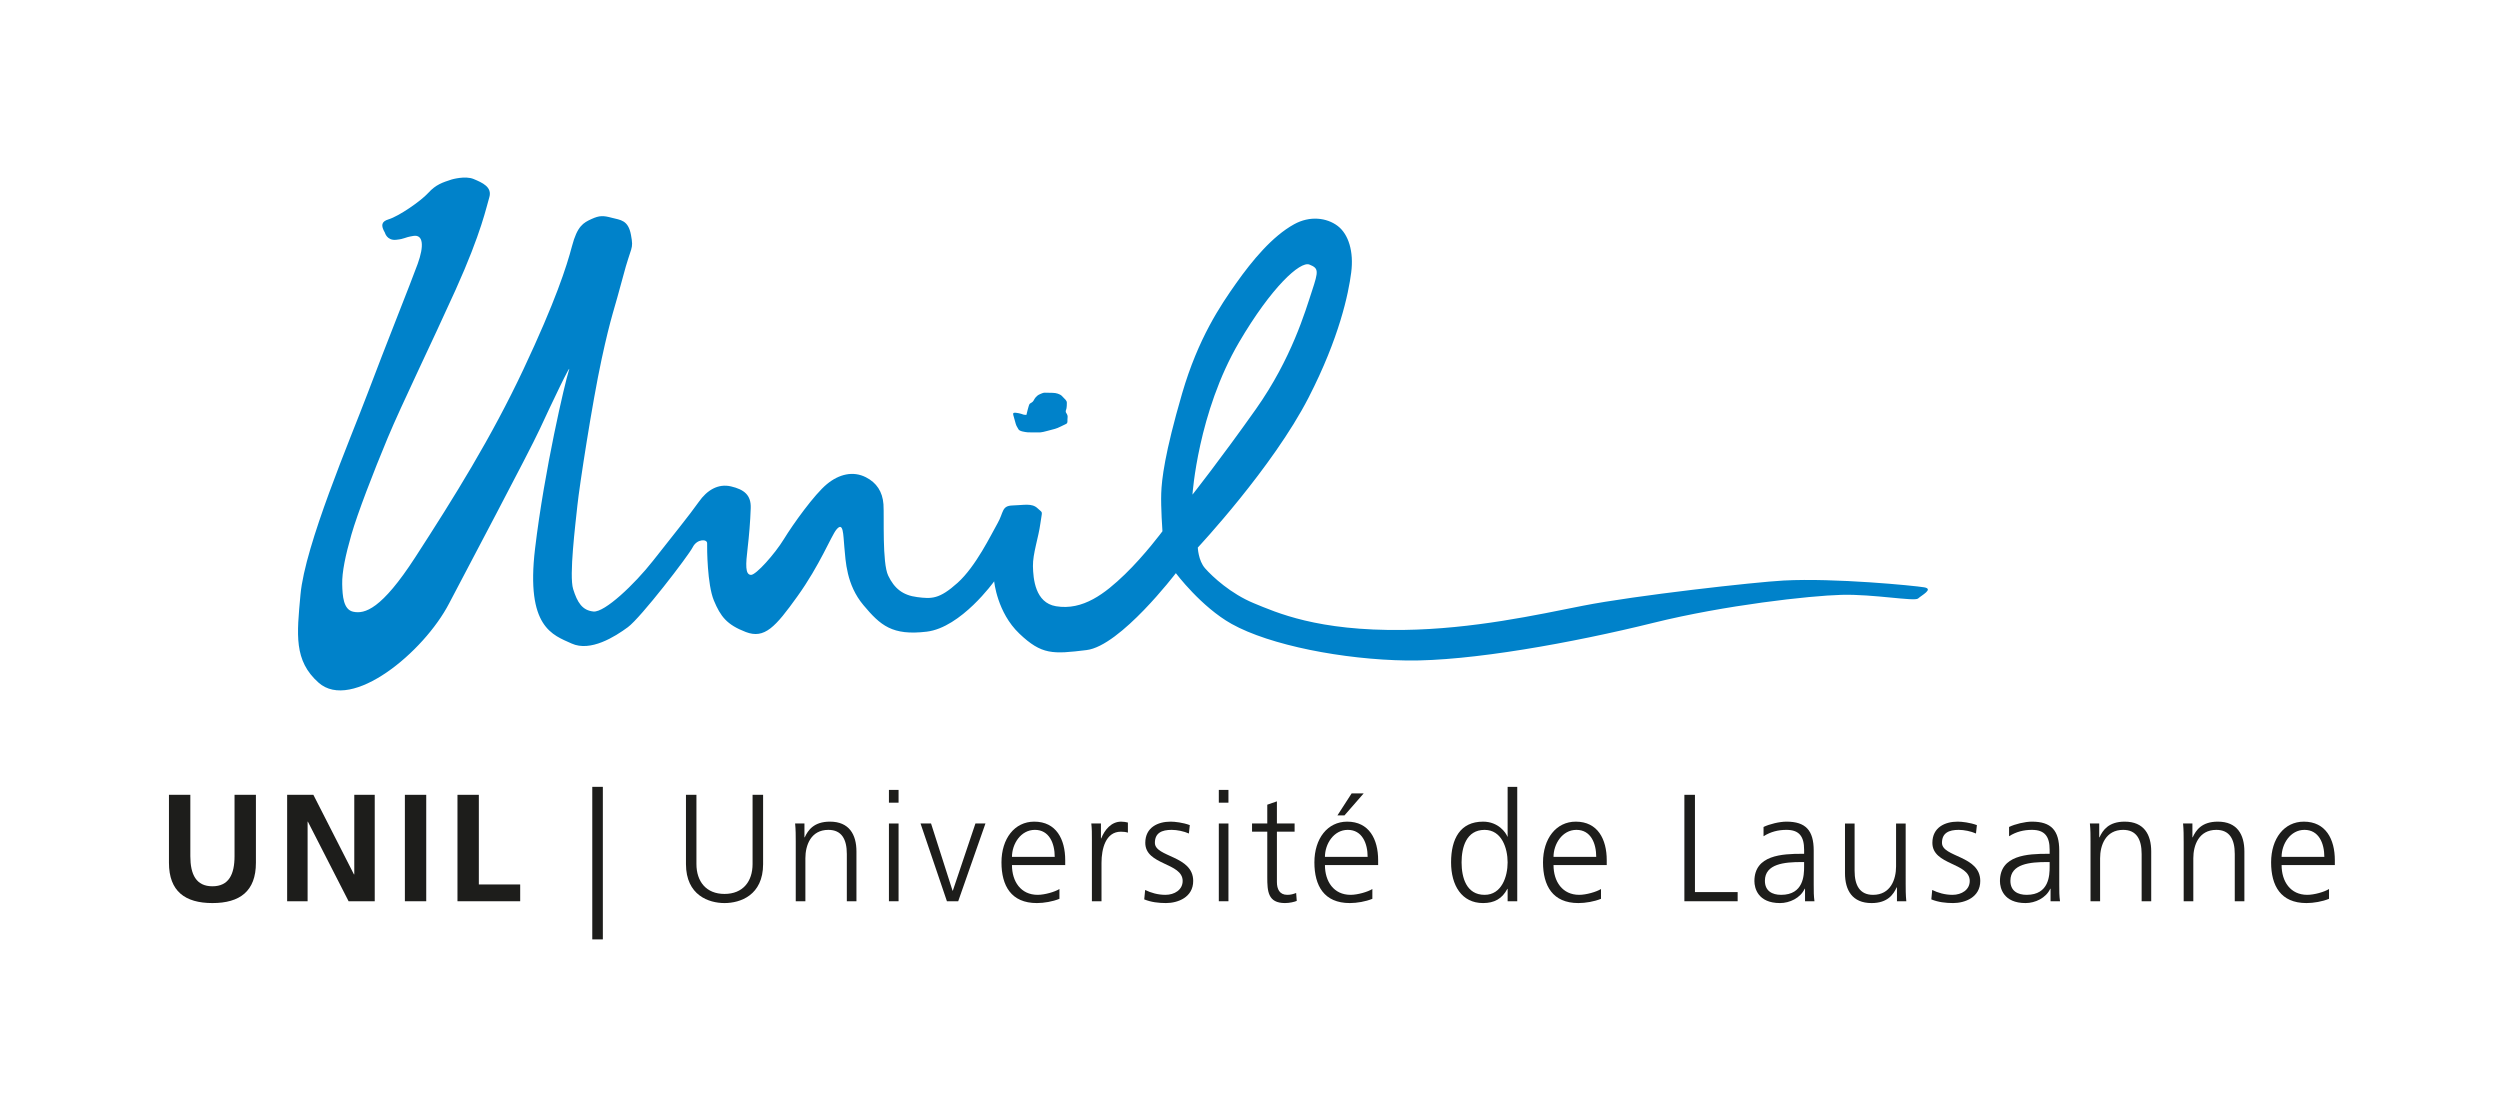 <?xml version="1.0" encoding="UTF-8"?>
<!-- Generator: Adobe Illustrator 26.5.0, SVG Export Plug-In . SVG Version: 6.00 Build 0)  -->
<svg xmlns="http://www.w3.org/2000/svg" xmlns:xlink="http://www.w3.org/1999/xlink" version="1.1" id="Layer_1" x="0px" y="0px" viewBox="0 0 450 200" style="enable-background:new 0 0 450 200;" xml:space="preserve">
<style type="text/css">
	.st0{fill-rule:evenodd;clip-rule:evenodd;fill:#0082CA;}
	.st1{fill:#1D1D1B;}
</style>
<g>
	<path class="st0" d="M223.038,61.594c5.798-9.887,10.995-14.641,12.664-13.97c1.664,0.671,1.654,1.128,0.447,4.769   c-1.197,3.632-3.644,12.127-10.09,21.253c-6.458,9.126-11.417,15.389-11.417,15.389S215.628,74.223,223.038,61.594z    M346.349,105.716c-1.776-0.298-16.109-1.709-25.29-1.222c-5.107,0.271-26.781,2.69-36.153,4.542   c-8.215,1.625-19.704,4.178-32.268,4.352c-15.54,0.214-22.873-3.135-26.972-4.819c-4.094-1.693-7.407-4.741-8.764-6.286   c-1.217-1.396-1.297-3.726-1.297-3.726s13.481-14.4,19.952-27.017c5.535-10.781,7.174-18.695,7.658-22.476   c0.492-3.778-0.475-6.901-2.429-8.394c-1.972-1.491-5.015-1.878-7.857-0.298c-3.93,2.171-7.522,6.521-10.396,10.575   c-2.864,4.056-6.849,9.926-9.75,19.868c-3.16,10.865-3.676,15.488-3.761,17.985c-0.09,2.489,0.219,6.826,0.219,6.826   s-3.207,4.327-6.771,7.765c-3.562,3.433-7.547,6.544-12.4,5.729c-3.741-0.631-4.094-4.949-4.139-7.212   c-0.04-2.255,1.011-5.184,1.336-7.668c0.33-2.474,0.537-1.761-0.494-2.742c-1.036-0.989-2.472-0.566-4.496-0.517   c-2.019,0.05-1.585,1.249-2.725,3.229c-1.133,1.977-3.875,7.723-7.181,10.696c-3.309,2.971-4.678,2.901-7.281,2.569   c-2.601-0.328-4.109-1.565-5.211-3.86c-1.108-2.295-0.703-10.587-0.855-12.852c-0.164-2.261-1.247-3.888-3.16-4.856   c-2.31-1.18-4.839-0.564-7.015,1.23c-2.253,1.846-6.103,7.216-7.735,9.886c-1.635,2.678-5.038,6.488-5.932,6.456   c-1.063-0.037-0.964-1.831-0.599-4.901c0.241-2.032,0.474-4.73,0.549-7.109c0.087-2.365-1.187-3.361-3.542-3.917   c-2.35-0.554-4.342,0.703-5.79,2.765c-1.672,2.375-4.901,6.349-8.254,10.622c-3.358,4.272-8.704,9.316-10.716,9.133   c-2.017-0.194-2.914-1.639-3.662-4.045c-0.745-2.402,0.407-11.618,0.765-15.049c0.358-3.433,2.658-18.424,4.36-26.321   c1.701-7.892,2.335-9.059,3.843-14.825c1.503-5.763,1.948-4.774,1.446-7.522c-0.494-2.747-1.918-2.7-3.453-3.11   c-1.525-0.41-2.211-0.437-3.657,0.224c-1.451,0.666-2.556,1.24-3.513,4.884c-0.959,3.649-2.966,9.906-8.739,22.173   c-5.771,12.266-12.425,22.948-19.475,33.833c-6.076,9.386-9.107,10.255-11.193,9.788c-1.739-0.392-1.908-2.818-1.953-4.955   c-0.05-2.141,0.579-5.169,1.659-8.93c1.083-3.758,3.93-11.166,6.516-17.364c2.596-6.202,7.907-17.083,12.231-26.669   c4.732-10.493,5.582-15.121,6.056-16.606c0.614-1.925-1.267-2.705-2.79-3.351c-1.52-0.648-3.97,0.077-3.97,0.077   c-1.617,0.527-2.834,0.904-4.196,2.402c-1.361,1.498-5.313,4.215-7.149,4.767c-1.339,0.407-1.418,1.118-0.668,2.414   c0,0,0.363,1.456,2.034,1.272c1.667-0.179,1.292-0.402,3.08-0.695c1.786-0.293,1.968,1.754,0.782,5.037   C74,50.778,69.295,62.498,66.165,70.82c-3.145,8.317-11.273,27.275-12.08,36.232c-0.658,7.19-1.215,11.855,3.257,15.825   c5.937,5.271,18.938-5.45,23.509-14.283c3.036-5.849,14.268-26.948,16.32-31.385c2.052-4.439,5.887-12.5,5.217-10.5   c-0.656,1.995-4.397,17.888-6.081,32.076c-1.687,14.18,3.207,15.507,6.593,17.052c3.388,1.54,7.805-1.237,10.11-2.941   c2.325-1.694,10.925-12.889,11.685-14.409c0.765-1.513,2.623-1.51,2.588-0.678c-0.022,0.832,0.01,7.395,1.217,10.286   c1.207,2.893,2.338,4.353,5.738,5.665c3.388,1.302,5.346-0.914,9.28-6.4c4.049-5.634,6.101-10.9,7.027-12.028   c1.279-1.545,1.225,0.855,1.436,3.137c0.236,2.521,0.358,6.779,3.435,10.452c3.075,3.666,5.187,5.515,11.382,4.779   c6.2-0.735,12.152-9.063,12.152-9.063s0.522,5.598,4.536,9.416c4.024,3.825,6.006,3.701,12.088,2.959   c6.083-0.728,16.079-13.845,16.079-13.845s4.553,6.072,10.04,9.138c6.854,3.833,20.116,6.424,31.505,6.583   c11.394,0.159,29.876-3.18,44.445-6.787c12.84-3.18,28.11-4.875,33.808-5.029c5.708-0.159,13.185,1.228,13.797,0.661   C345.862,107.161,348.12,106.019,346.349,105.716z"></path>
	<path class="st0" d="M182.394,74.715c0.01-0.139-0.224-0.487,0.477-0.415c0.696,0.072,1.312,0.31,1.386,0.338   c0.07,0.027,0.499,0.042,0.499,0.042s0.405-1.794,0.581-1.98c0.171-0.184,0.531-0.249,0.713-0.601   c0.181-0.355,0.487-0.872,1.125-1.14c0.633-0.268,0.614-0.296,1.264-0.268c0.646,0.02,1.465-0.02,1.942,0.162   c0.482,0.186,0.616,0.241,0.942,0.611c0.325,0.375,0.728,0.604,0.708,1.061c-0.012,0.457,0,0.579-0.055,0.939   c-0.06,0.355-0.266,0.542-0.055,0.867c0.204,0.315,0.293,0.514,0.239,0.897c-0.072,0.383,0.107,0.917-0.258,1.073   c-0.368,0.159-1.52,0.79-2.007,0.894c-0.482,0.104-2.161,0.623-2.603,0.631c-0.427,0.005-1.828,0.032-2.285-0.007   c-0.452-0.04-1.503-0.177-1.682-0.542c-0.186-0.37-0.35-0.519-0.484-0.956C182.717,75.885,182.394,74.715,182.394,74.715z"></path>
	<path class="st1" d="M30.412,143.067h3.848v11.059c0,3.269,1.041,5.405,3.974,5.405c2.944,0,3.982-2.136,3.982-5.405v-11.059h3.848   v12.237c0,5.132-2.906,7.248-7.83,7.248c-4.913,0-7.822-2.116-7.822-7.248V143.067z"></path>
	<polygon class="st1" points="51.685,143.067 56.407,143.067 63.713,157.395 63.77,157.395 63.77,143.067 67.452,143.067    67.452,162.224 62.747,162.224 55.419,147.896 55.369,147.896 55.369,162.224 51.685,162.224  "></polygon>
	<rect x="72.879" y="143.067" class="st1" width="3.843" height="19.157"></rect>
	<polygon class="st1" points="82.346,143.067 86.191,143.067 86.191,159.203 93.634,159.203 93.634,162.224 82.346,162.224  "></polygon>
	<rect x="106.61" y="141.631" class="st1" width="1.903" height="27.459"></rect>
	<path class="st1" d="M137.36,155.527c0,5.649-4.141,7.025-6.948,7.025c-2.797,0-6.938-1.376-6.938-7.025v-12.46h1.885v12.46   c0,3.125,1.739,5.38,5.053,5.38c3.326,0,5.052-2.256,5.052-5.38v-12.46h1.895V155.527z"></path>
	<path class="st1" d="M143.235,151.518c0-1.073,0-2.171-0.114-3.289h1.679v2.489h0.055c0.576-1.26,1.627-2.822,4.536-2.822   c3.448,0,4.769,2.305,4.769,5.37v8.958h-1.731v-8.505c0-2.648-0.927-4.342-3.321-4.342c-3.155,0-4.139,2.772-4.139,5.105v7.743   h-1.734V151.518z"></path>
	<path class="st1" d="M160.007,148.229h1.734v13.995h-1.734V148.229z M161.741,144.483h-1.734v-2.3h1.734V144.483"></path>
	<polygon class="st1" points="172.477,162.224 170.446,162.224 165.696,148.229 167.589,148.229 171.459,160.326 171.509,160.326    175.577,148.229 177.381,148.229  "></polygon>
	<path class="st1" d="M189.851,154.235c0-2.444-0.994-4.859-3.57-4.859c-2.558,0-4.126,2.554-4.126,4.859H189.851z M190.7,161.787   c-1.21,0.492-2.775,0.765-4.066,0.765c-4.633,0-6.369-3.127-6.369-7.323c0-4.288,2.365-7.333,5.9-7.333   c3.96,0,5.574,3.174,5.574,6.94v0.879h-9.584c0,2.963,1.6,5.356,4.62,5.356c1.257,0,3.1-0.527,3.925-1.048V161.787"></path>
	<path class="st1" d="M196.543,151.349c0-1.53,0-2.111-0.109-3.12h1.736v2.688h0.047c0.631-1.57,1.818-3.021,3.592-3.021   c0.417,0,0.909,0.079,1.212,0.162v1.816c-0.353-0.119-0.82-0.169-1.262-0.169c-2.745,0-3.488,3.075-3.488,5.599v6.921h-1.729   V151.349z"></path>
	<path class="st1" d="M206.126,160.192c1.036,0.517,2.31,0.879,3.647,0.879c1.644,0,3.105-0.909,3.105-2.499   c0-3.324-6.727-2.807-6.727-6.861c0-2.772,2.258-3.816,4.556-3.816c0.745,0,2.226,0.162,3.458,0.626l-0.167,1.51   c-0.894-0.407-2.139-0.656-3.097-0.656c-1.784,0-3.021,0.551-3.021,2.335c0,2.603,6.896,2.27,6.896,6.861   c0,2.961-2.782,3.979-4.894,3.979c-1.342,0-2.688-0.159-3.92-0.663L206.126,160.192z"></path>
	<path class="st1" d="M219.386,148.229h1.734v13.995h-1.734V148.229z M221.12,144.483h-1.734v-2.3h1.734V144.483"></path>
	<path class="st1" d="M233.029,149.704h-3.185v9.057c0,1.262,0.462,2.31,1.868,2.31c0.658,0,1.093-0.144,1.595-0.333l0.109,1.426   c-0.415,0.174-1.269,0.388-2.119,0.388c-3.075,0-3.187-2.116-3.187-4.67v-8.178h-2.742v-1.476h2.742v-3.383l1.734-0.601v3.984   h3.185V149.704z"></path>
	<path class="st1" d="M243.293,142.814h2.166l-3.453,3.955h-1.267L243.293,142.814z M246.174,154.235   c0-2.444-0.994-4.859-3.572-4.859c-2.548,0-4.113,2.554-4.113,4.859H246.174 M247.024,161.787   c-1.202,0.492-2.775,0.765-4.059,0.765c-4.64,0-6.374-3.127-6.374-7.323c0-4.288,2.365-7.333,5.907-7.333   c3.95,0,5.567,3.174,5.567,6.94v0.879h-9.576c0,2.963,1.597,5.356,4.615,5.356c1.259,0,3.093-0.527,3.92-1.048V161.787"></path>
	<path class="st1" d="M267.232,161.072c3.073,0,4.141-3.294,4.141-5.842c0-2.559-1.068-5.852-4.141-5.852   c-3.301,0-4.146,3.133-4.146,5.852C263.086,157.942,263.93,161.072,267.232,161.072z M273.104,162.224h-1.731v-2.231h-0.052   c-0.934,1.793-2.362,2.559-4.37,2.559c-3.84,0-5.758-3.18-5.758-7.323c0-4.258,1.65-7.333,5.758-7.333   c2.752,0,4.126,1.997,4.37,2.693h0.052v-8.958h1.731V162.224"></path>
	<path class="st1" d="M287.32,154.235c0-2.444-0.979-4.859-3.562-4.859c-2.554,0-4.124,2.554-4.124,4.859H287.32z M288.18,161.787   c-1.21,0.492-2.775,0.765-4.071,0.765c-4.633,0-6.367-3.127-6.367-7.323c0-4.288,2.367-7.333,5.902-7.333   c3.955,0,5.569,3.174,5.569,6.94v0.879h-9.579c0,2.963,1.6,5.356,4.62,5.356c1.252,0,3.1-0.527,3.925-1.048V161.787"></path>
	<polygon class="st1" points="303.188,143.067 305.091,143.067 305.091,160.575 312.777,160.575 312.777,162.224 303.188,162.224     "></polygon>
	<path class="st1" d="M324.74,155.169h-0.492c-2.996,0-6.565,0.303-6.565,3.373c0,1.843,1.322,2.529,2.916,2.529   c4.057,0,4.141-3.542,4.141-5.053V155.169z M324.906,159.974h-0.065c-0.763,1.669-2.71,2.578-4.439,2.578   c-3.98,0-4.61-2.693-4.61-3.952c0-4.697,4.993-4.916,8.615-4.916h0.333v-0.716c0-2.38-0.855-3.592-3.175-3.592   c-1.463,0-2.832,0.328-4.128,1.148v-1.669c1.063-0.521,2.881-0.959,4.128-0.959c3.448,0,4.903,1.562,4.903,5.211v6.175   c0,1.128,0,1.977,0.134,2.941h-1.697V159.974"></path>
	<path class="st1" d="M343.02,158.925c0,1.068,0,2.176,0.117,3.299h-1.684v-2.499h-0.047c-0.589,1.262-1.622,2.827-4.523,2.827   c-3.463,0-4.784-2.305-4.784-5.375v-8.948h1.729v8.501c0,2.643,0.937,4.342,3.324,4.342c3.15,0,4.141-2.777,4.141-5.107v-7.735   h1.729V158.925z"></path>
	<path class="st1" d="M347.797,160.192c1.043,0.517,2.305,0.879,3.652,0.879c1.649,0,3.103-0.909,3.103-2.499   c0-3.324-6.724-2.807-6.724-6.861c0-2.772,2.251-3.816,4.553-3.816c0.738,0,2.228,0.162,3.46,0.626l-0.166,1.51   c-0.902-0.407-2.144-0.656-3.098-0.656c-1.781,0-3.021,0.551-3.021,2.335c0,2.603,6.891,2.27,6.891,6.861   c0,2.961-2.77,3.979-4.886,3.979c-1.341,0-2.688-0.159-3.922-0.663L347.797,160.192z"></path>
	<path class="st1" d="M368.936,155.169h-0.495c-2.993,0-6.57,0.303-6.57,3.373c0,1.843,1.327,2.529,2.924,2.529   c4.057,0,4.141-3.542,4.141-5.053V155.169z M369.1,159.974h-0.055c-0.767,1.669-2.713,2.578-4.441,2.578   c-3.987,0-4.613-2.693-4.613-3.952c0-4.697,4.99-4.916,8.612-4.916h0.333v-0.716c0-2.38-0.855-3.592-3.195-3.592   c-1.443,0-2.824,0.328-4.109,1.148v-1.669c1.068-0.521,2.881-0.959,4.109-0.959c3.468,0,4.923,1.562,4.923,5.211v6.175   c0,1.128,0,1.977,0.137,2.941H369.1V159.974"></path>
	<path class="st1" d="M376.294,151.518c0-1.073,0-2.171-0.114-3.289h1.679v2.489h0.052c0.579-1.26,1.627-2.822,4.528-2.822   c3.463,0,4.779,2.305,4.779,5.37v8.958h-1.724v-8.505c0-2.648-0.939-4.342-3.329-4.342c-3.15,0-4.148,2.772-4.148,5.105v7.743   h-1.724V151.518z"></path>
	<path class="st1" d="M393.061,151.518c0-1.073,0-2.171-0.109-3.289h1.682v2.489h0.052c0.574-1.26,1.615-2.822,4.526-2.822   c3.463,0,4.777,2.305,4.777,5.37v8.958h-1.731v-8.505c0-2.648-0.931-4.342-3.314-4.342c-3.165,0-4.148,2.772-4.148,5.105v7.743   h-1.734V151.518z"></path>
	<path class="st1" d="M418.379,154.235c0-2.444-0.994-4.859-3.575-4.859c-2.551,0-4.116,2.554-4.116,4.859H418.379z    M419.223,161.787c-1.202,0.492-2.777,0.765-4.054,0.765c-4.65,0-6.369-3.127-6.369-7.323c0-4.288,2.355-7.333,5.892-7.333   c3.952,0,5.579,3.174,5.579,6.94v0.879h-9.583c0,2.963,1.595,5.356,4.613,5.356c1.264,0,3.105-0.527,3.922-1.048V161.787"></path>
</g>
</svg>
